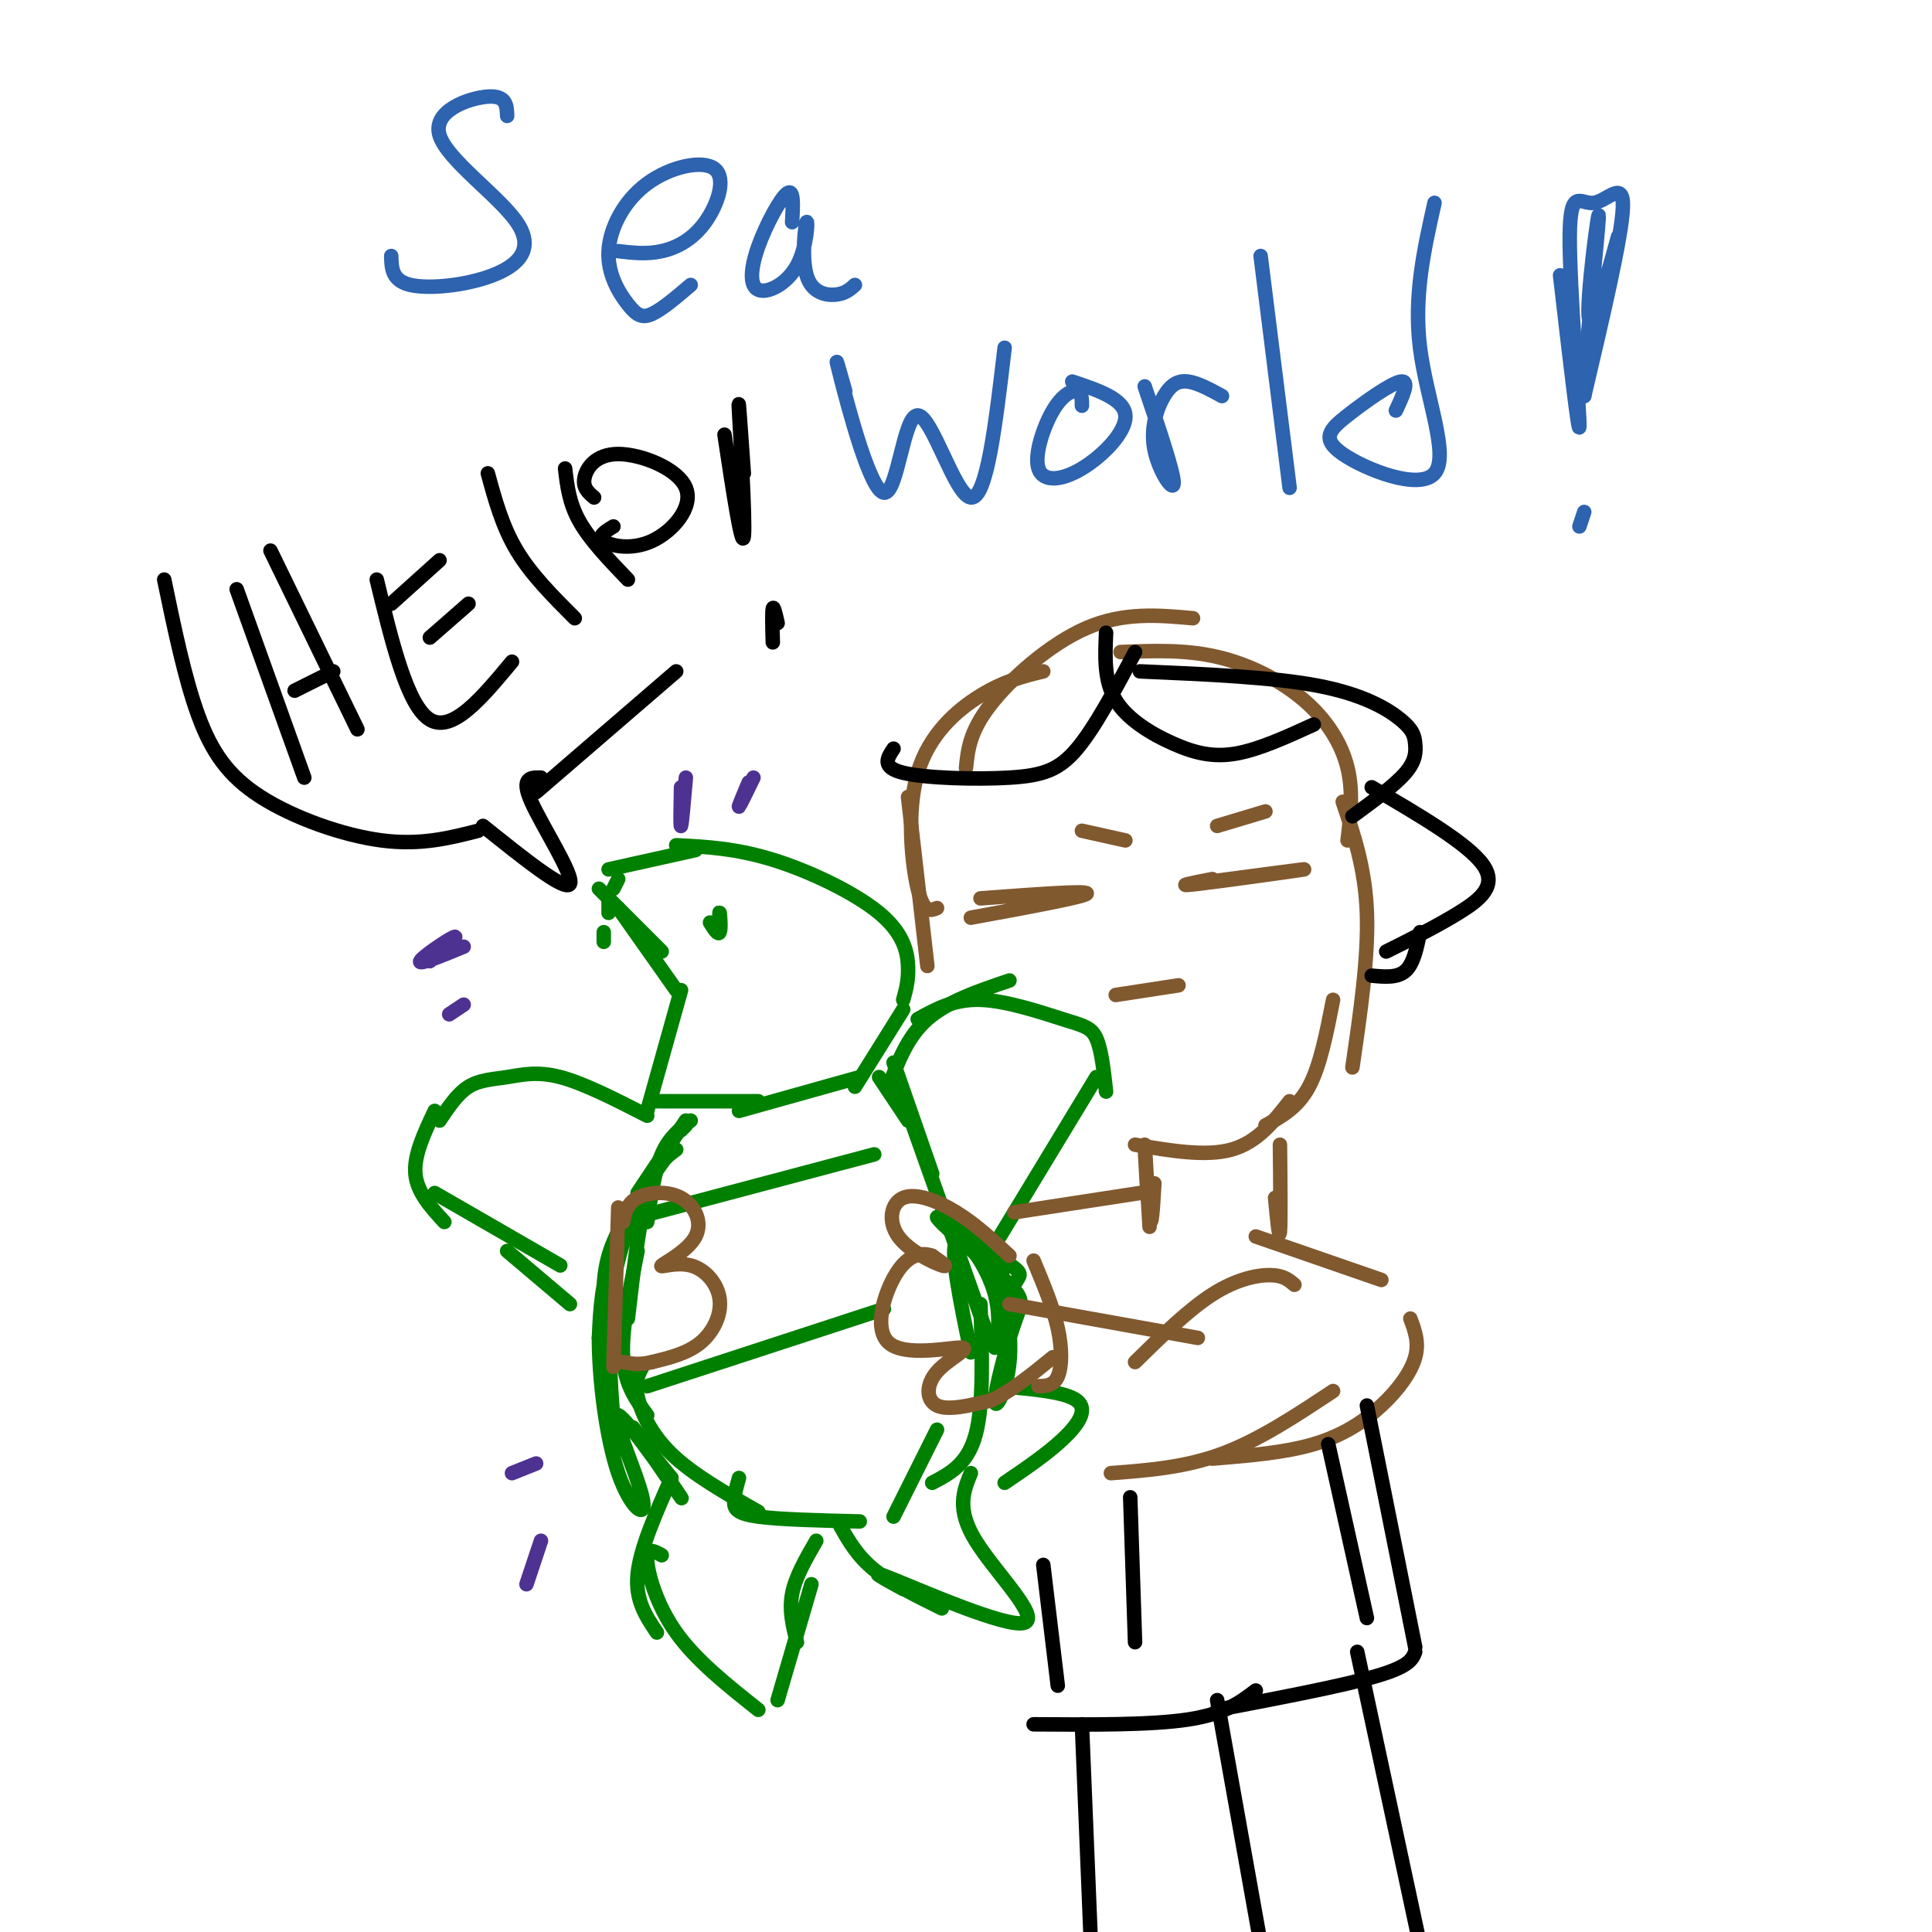 <svg viewBox='0 0 400 400' version='1.1' xmlns='http://www.w3.org/2000/svg' xmlns:xlink='http://www.w3.org/1999/xlink'><g fill='none' stroke='rgb(45,99,175)' stroke-width='3' stroke-linecap='round' stroke-linejoin='round'><path d='M105,24c-0.067,-2.133 -0.133,-4.266 -4,-4c-3.867,0.266 -11.533,2.930 -10,8c1.533,5.070 12.267,12.544 16,18c3.733,5.456 0.467,8.892 -5,11c-5.467,2.108 -13.133,2.888 -17,2c-3.867,-0.888 -3.933,-3.444 -4,-6'/><path d='M128,52c2.940,0.346 5.880,0.692 9,0c3.120,-0.692 6.421,-2.421 9,-6c2.579,-3.579 4.437,-9.007 2,-11c-2.437,-1.993 -9.170,-0.551 -14,3c-4.830,3.551 -7.759,9.209 -8,14c-0.241,4.791 2.204,8.713 4,11c1.796,2.287 2.942,2.939 5,2c2.058,-0.939 5.029,-3.470 8,-6'/><path d='M164,46c0.197,-3.493 0.394,-6.986 -1,-6c-1.394,0.986 -4.379,6.453 -6,11c-1.621,4.547 -1.879,8.176 0,9c1.879,0.824 5.896,-1.158 8,-5c2.104,-3.842 2.296,-9.545 2,-9c-0.296,0.545 -1.080,7.339 0,11c1.080,3.661 4.023,4.189 6,4c1.977,-0.189 2.989,-1.094 4,-2'/><path d='M175,81c-1.306,-4.656 -2.612,-9.311 -1,-3c1.612,6.311 6.144,23.589 9,24c2.856,0.411 4.038,-16.043 7,-16c2.962,0.043 7.703,16.584 11,17c3.297,0.416 5.148,-15.292 7,-31'/><path d='M224,84c0.003,-1.377 0.007,-2.755 -1,-3c-1.007,-0.245 -3.024,0.641 -5,4c-1.976,3.359 -3.911,9.189 -3,12c0.911,2.811 4.668,2.603 9,0c4.332,-2.603 9.238,-7.601 9,-11c-0.238,-3.399 -5.619,-5.200 -11,-7'/><path d='M237,80c3.021,8.941 6.041,17.882 6,20c-0.041,2.118 -3.145,-2.587 -4,-7c-0.855,-4.413 0.539,-8.534 2,-11c1.461,-2.466 2.989,-3.276 5,-3c2.011,0.276 4.506,1.638 7,3'/><path d='M261,53c0.000,0.000 6.000,48.000 6,48'/><path d='M289,85c1.476,-3.161 2.952,-6.322 1,-6c-1.952,0.322 -7.332,4.128 -11,7c-3.668,2.872 -5.622,4.811 -1,8c4.622,3.189 15.821,7.628 19,4c3.179,-3.628 -1.663,-15.322 -3,-26c-1.337,-10.678 0.832,-20.339 3,-30'/><path d='M323,57c2.008,17.360 4.016,34.721 4,31c-0.016,-3.721 -2.056,-28.523 -2,-39c0.056,-10.477 2.207,-6.628 5,-7c2.793,-0.372 6.226,-4.963 6,1c-0.226,5.963 -4.113,22.482 -8,39'/><path d='M328,82c-0.327,-3.947 2.854,-33.315 3,-37c0.146,-3.685 -2.744,18.311 -2,21c0.744,2.689 5.124,-13.930 6,-17c0.876,-3.070 -1.750,7.409 -3,11c-1.250,3.591 -1.125,0.296 -1,-3'/><path d='M328,106c0.000,0.000 -1.000,3.000 -1,3'/></g>
<g fill='none' stroke='rgb(0,128,0)' stroke-width='3' stroke-linecap='round' stroke-linejoin='round'><path d='M187,207c0.565,-2.024 1.131,-4.048 1,-7c-0.131,-2.952 -0.958,-6.833 -6,-11c-5.042,-4.167 -14.298,-8.619 -22,-11c-7.702,-2.381 -13.851,-2.690 -20,-3'/><path d='M144,176c0.000,0.000 -18.000,4.000 -18,4'/><path d='M128,182c0.000,0.000 -1.000,2.000 -1,2'/><path d='M124,184c0.000,0.000 13.000,13.000 13,13'/><path d='M128,188c0.000,0.000 12.000,17.000 12,17'/><path d='M125,193c0.000,0.000 0.000,2.000 0,2'/><path d='M126,185c0.000,0.000 0.000,4.000 0,4'/><path d='M141,205c0.000,0.000 -7.000,25.000 -7,25'/><path d='M136,228c0.000,0.000 21.000,0.000 21,0'/><path d='M153,230c0.000,0.000 25.000,-7.000 25,-7'/><path d='M177,225c0.000,0.000 10.000,-16.000 10,-16'/><path d='M147,191c0.844,1.356 1.689,2.711 2,2c0.311,-0.711 0.089,-3.489 0,-4c-0.089,-0.511 -0.044,1.244 0,3'/><path d='M142,233c0.000,0.000 -1.000,1.000 -1,1'/><path d='M142,232c0.000,0.000 -10.000,15.000 -10,15'/><path d='M143,232c-2.250,1.750 -4.500,3.500 -6,7c-1.500,3.500 -2.250,8.750 -3,14'/><path d='M140,238c-2.167,1.583 -4.333,3.167 -6,9c-1.667,5.833 -2.833,15.917 -4,26'/><path d='M185,220c0.000,0.000 8.000,23.000 8,23'/><path d='M189,233c0.000,0.000 16.000,45.000 16,45'/><path d='M203,270c0.333,10.417 0.667,20.833 -1,27c-1.667,6.167 -5.333,8.083 -9,10'/><path d='M194,296c0.000,0.000 -9.000,18.000 -9,18'/><path d='M132,259c-1.667,8.167 -3.333,16.333 -3,22c0.333,5.667 2.667,8.833 5,12'/><path d='M133,283c-0.800,1.467 -1.600,2.933 -1,6c0.600,3.067 2.600,7.733 7,12c4.400,4.267 11.200,8.133 18,12'/><path d='M153,306c-0.511,1.800 -1.022,3.600 -1,5c0.022,1.400 0.578,2.400 5,3c4.422,0.600 12.711,0.800 21,1'/><path d='M132,252c0.000,0.000 49.000,-13.000 49,-13'/><path d='M134,287c0.000,0.000 49.000,-16.000 49,-16'/><path d='M134,231c-6.565,-3.363 -13.131,-6.726 -18,-8c-4.869,-1.274 -8.042,-0.458 -11,0c-2.958,0.458 -5.702,0.560 -8,2c-2.298,1.440 -4.149,4.220 -6,7'/><path d='M90,230c-2.167,4.583 -4.333,9.167 -4,13c0.333,3.833 3.167,6.917 6,10'/><path d='M90,247c0.000,0.000 26.000,15.000 26,15'/><path d='M105,259c0.000,0.000 13.000,11.000 13,11'/><path d='M184,225c1.917,-5.167 3.833,-10.333 8,-14c4.167,-3.667 10.583,-5.833 17,-8'/><path d='M190,211c3.768,-2.089 7.536,-4.179 13,-4c5.464,0.179 12.625,2.625 17,4c4.375,1.375 5.964,1.679 7,4c1.036,2.321 1.518,6.661 2,11'/><path d='M227,223c0.000,0.000 -20.000,33.000 -20,33'/><path d='M139,306c-3.250,7.333 -6.500,14.667 -7,20c-0.500,5.333 1.750,8.667 4,12'/><path d='M137,322c-1.556,-0.889 -3.111,-1.778 -3,1c0.111,2.778 1.889,9.222 6,15c4.111,5.778 10.556,10.889 17,16'/><path d='M161,352c0.000,0.000 7.000,-24.000 7,-24'/><path d='M165,340c-0.833,-3.250 -1.667,-6.500 -1,-10c0.667,-3.500 2.833,-7.250 5,-11'/><path d='M174,316c1.750,3.083 3.500,6.167 7,9c3.500,2.833 8.750,5.417 14,8'/><path d='M187,329c-4.190,-2.286 -8.381,-4.571 -2,-2c6.381,2.571 23.333,10.000 27,9c3.667,-1.000 -5.952,-10.429 -10,-17c-4.048,-6.571 -2.524,-10.286 -1,-14'/><path d='M207,287c6.822,0.578 13.644,1.156 16,3c2.356,1.844 0.244,4.956 -3,8c-3.244,3.044 -7.622,6.022 -12,9'/><path d='M207,261c1.284,7.524 2.569,15.048 2,21c-0.569,5.952 -2.991,10.331 -3,8c-0.009,-2.331 2.396,-11.373 4,-16c1.604,-4.627 2.408,-4.839 -2,-9c-4.408,-4.161 -14.027,-12.270 -14,-13c0.027,-0.730 9.700,5.919 14,9c4.300,3.081 3.229,2.595 2,5c-1.229,2.405 -2.614,7.703 -4,13'/><path d='M206,279c-0.107,0.452 1.625,-4.917 0,-11c-1.625,-6.083 -6.607,-12.881 -8,-11c-1.393,1.881 0.804,12.440 3,23'/><path d='M139,238c-4.230,5.963 -8.460,11.925 -11,17c-2.540,5.075 -3.391,9.262 -3,18c0.391,8.738 2.025,22.026 2,21c-0.025,-1.026 -1.708,-16.368 0,-28c1.708,-11.632 6.806,-19.555 7,-20c0.194,-0.445 -4.516,6.587 -7,13c-2.484,6.413 -2.742,12.206 -3,18'/><path d='M124,277c-0.010,8.457 1.464,20.599 4,28c2.536,7.401 6.135,10.060 5,5c-1.135,-5.060 -7.005,-17.841 -5,-17c2.005,0.841 11.886,15.303 13,17c1.114,1.697 -6.539,-9.372 -9,-13c-2.461,-3.628 0.269,0.186 3,4'/><path d='M135,301c1.167,1.500 2.583,3.250 4,5'/><path d='M182,223c0.000,0.000 6.000,9.000 6,9'/></g>
<g fill='none' stroke='rgb(129,89,47)' stroke-width='3' stroke-linecap='round' stroke-linejoin='round'><path d='M209,260c-3.509,-3.273 -7.018,-6.545 -11,-9c-3.982,-2.455 -8.439,-4.091 -11,-3c-2.561,1.091 -3.228,4.909 -1,8c2.228,3.091 7.351,5.455 9,6c1.649,0.545 -0.175,-0.727 -2,-2'/><path d='M193,260c-1.510,-0.538 -4.286,-0.881 -7,3c-2.714,3.881 -5.365,11.988 -2,15c3.365,3.012 12.747,0.931 15,1c2.253,0.069 -2.624,2.288 -5,5c-2.376,2.712 -2.250,5.918 0,7c2.250,1.082 6.625,0.041 11,-1'/><path d='M205,290c4.000,-1.667 8.500,-5.333 13,-9'/><path d='M214,261c2.022,4.844 4.044,9.689 5,14c0.956,4.311 0.844,8.089 0,10c-0.844,1.911 -2.422,1.956 -4,2'/><path d='M129,253c0.406,-1.922 0.812,-3.844 3,-5c2.188,-1.156 6.159,-1.545 9,0c2.841,1.545 4.554,5.025 3,8c-1.554,2.975 -6.375,5.443 -7,6c-0.625,0.557 2.946,-0.799 6,0c3.054,0.799 5.591,3.754 6,7c0.409,3.246 -1.312,6.785 -4,9c-2.688,2.215 -6.344,3.108 -10,4'/><path d='M135,282c-2.667,0.667 -4.333,0.333 -6,0'/><path d='M128,250c0.000,0.000 -1.000,33.000 -1,33'/><path d='M192,200c0.000,0.000 -4.000,-35.000 -4,-35'/><path d='M194,188c-1.381,0.577 -2.762,1.155 -4,-4c-1.238,-5.155 -2.333,-16.042 0,-24c2.333,-7.958 8.095,-12.988 13,-16c4.905,-3.012 8.952,-4.006 13,-5'/><path d='M200,159c0.378,-3.756 0.756,-7.511 5,-13c4.244,-5.489 12.356,-12.711 20,-16c7.644,-3.289 14.822,-2.644 22,-2'/><path d='M232,135c6.685,-0.268 13.369,-0.536 20,1c6.631,1.536 13.208,4.875 18,9c4.792,4.125 7.798,9.036 9,14c1.202,4.964 0.601,9.982 0,15'/><path d='M278,166c2.333,6.917 4.667,13.833 5,23c0.333,9.167 -1.333,20.583 -3,32'/><path d='M276,207c-1.333,6.833 -2.667,13.667 -5,18c-2.333,4.333 -5.667,6.167 -9,8'/><path d='M267,228c-3.333,4.250 -6.667,8.500 -12,10c-5.333,1.500 -12.667,0.250 -20,-1'/><path d='M203,186c11.167,-0.833 22.333,-1.667 22,-1c-0.333,0.667 -12.167,2.833 -24,5'/><path d='M251,182c-4.222,0.822 -8.444,1.644 -3,1c5.444,-0.644 20.556,-2.756 22,-3c1.444,-0.244 -10.778,1.378 -23,3'/><path d='M231,206c0.000,0.000 13.000,-2.000 13,-2'/><path d='M262,168c0.000,0.000 -10.000,3.000 -10,3'/><path d='M224,172c0.000,0.000 9.000,2.000 9,2'/><path d='M239,245c-0.289,5.000 -0.578,10.000 -1,7c-0.422,-3.000 -0.978,-14.000 -1,-15c-0.022,-1.000 0.489,8.000 1,17'/><path d='M265,237c0.083,8.083 0.167,16.167 0,18c-0.167,1.833 -0.583,-2.583 -1,-7'/><path d='M260,256c0.000,0.000 26.000,9.000 26,9'/><path d='M292,273c0.923,2.470 1.845,4.940 1,8c-0.845,3.060 -3.458,6.708 -7,10c-3.542,3.292 -8.012,6.226 -14,8c-5.988,1.774 -13.494,2.387 -21,3'/><path d='M276,288c-7.667,5.083 -15.333,10.167 -23,13c-7.667,2.833 -15.333,3.417 -23,4'/><path d='M268,266c-1.133,-0.978 -2.267,-1.956 -5,-2c-2.733,-0.044 -7.067,0.844 -12,4c-4.933,3.156 -10.467,8.578 -16,14'/><path d='M248,277c0.000,0.000 -39.000,-7.000 -39,-7'/><path d='M236,247c0.000,0.000 -26.000,4.000 -26,4'/></g>
<g fill='none' stroke='rgb(0,0,0)' stroke-width='3' stroke-linecap='round' stroke-linejoin='round'><path d='M234,310c0.000,0.000 1.000,30.000 1,30'/><path d='M275,299c0.000,0.000 8.000,36.000 8,36'/><path d='M283,291c0.000,0.000 10.000,50.000 10,50'/><path d='M293,342c-0.583,1.500 -1.167,3.000 -8,5c-6.833,2.000 -19.917,4.500 -33,7'/><path d='M260,350c-3.167,2.417 -6.333,4.833 -14,6c-7.667,1.167 -19.833,1.083 -32,1'/><path d='M219,349c0.000,0.000 -3.000,-25.000 -3,-25'/><path d='M224,357c0.000,0.000 2.000,49.000 2,49'/><path d='M252,352c0.000,0.000 10.000,56.000 10,56'/><path d='M281,342c0.000,0.000 15.000,70.000 15,70'/><path d='M49,122c0.000,0.000 14.000,39.000 14,39'/><path d='M56,114c0.000,0.000 18.000,37.000 18,37'/><path d='M61,143c0.000,0.000 8.000,-4.000 8,-4'/><path d='M78,120c3.167,13.083 6.333,26.167 11,29c4.667,2.833 10.833,-4.583 17,-12'/><path d='M89,132c0.000,0.000 8.000,-7.000 8,-7'/><path d='M81,125c0.000,0.000 10.000,-9.000 10,-9'/><path d='M101,98c1.500,5.500 3.000,11.000 6,16c3.000,5.000 7.500,9.500 12,14'/><path d='M117,97c0.417,3.583 0.833,7.167 3,11c2.167,3.833 6.083,7.917 10,12'/><path d='M123,103c-1.179,-1.000 -2.357,-2.000 -2,-4c0.357,-2.000 2.250,-5.000 7,-5c4.750,0.000 12.356,3.000 14,7c1.644,4.000 -2.673,9.000 -7,11c-4.327,2.000 -8.665,1.000 -10,0c-1.335,-1.000 0.332,-2.000 2,-3'/><path d='M100,171c8.533,6.844 17.067,13.689 18,12c0.933,-1.689 -5.733,-11.911 -8,-17c-2.267,-5.089 -0.133,-5.044 2,-5'/><path d='M111,164c0.000,0.000 29.000,-25.000 29,-25'/><path d='M99,172c-5.970,1.524 -11.940,3.048 -20,2c-8.060,-1.048 -18.208,-4.667 -25,-9c-6.792,-4.333 -10.226,-9.381 -13,-17c-2.774,-7.619 -4.887,-17.810 -7,-28'/><path d='M150,90c1.822,12.044 3.644,24.089 4,21c0.356,-3.089 -0.756,-21.311 -1,-26c-0.244,-4.689 0.378,4.156 1,13'/><path d='M161,129c-0.417,-1.833 -0.833,-3.667 -1,-3c-0.167,0.667 -0.083,3.833 0,7'/></g>
<g fill='none' stroke='rgb(77,50,146)' stroke-width='3' stroke-linecap='round' stroke-linejoin='round'><path d='M96,196c-4.689,1.933 -9.378,3.867 -9,3c0.378,-0.867 5.822,-4.533 7,-5c1.178,-0.467 -1.911,2.267 -5,5'/><path d='M96,208c0.000,0.000 -3.000,2.000 -3,2'/><path d='M142,161c-0.417,4.833 -0.833,9.667 -1,10c-0.167,0.333 -0.083,-3.833 0,-8'/><path d='M156,161c-1.417,2.917 -2.833,5.833 -3,6c-0.167,0.167 0.917,-2.417 2,-5'/><path d='M111,303c0.000,0.000 -5.000,2.000 -5,2'/><path d='M112,319c0.000,0.000 -3.000,9.000 -3,9'/></g>
<g fill='none' stroke='rgb(0,0,0)' stroke-width='3' stroke-linecap='round' stroke-linejoin='round'><path d='M235,135c-4.131,7.774 -8.262,15.548 -12,20c-3.738,4.452 -7.083,5.583 -14,6c-6.917,0.417 -17.405,0.119 -22,-1c-4.595,-1.119 -3.298,-3.060 -2,-5'/><path d='M229,131c-0.220,4.994 -0.440,9.988 2,14c2.440,4.012 7.542,7.042 12,9c4.458,1.958 8.274,2.845 13,2c4.726,-0.845 10.363,-3.423 16,-6'/><path d='M236,139c13.802,0.593 27.604,1.187 37,3c9.396,1.813 14.384,4.847 17,7c2.616,2.153 2.858,3.426 3,5c0.142,1.574 0.183,3.450 -2,6c-2.183,2.550 -6.592,5.775 -11,9'/><path d='M284,163c9.933,5.822 19.867,11.644 23,16c3.133,4.356 -0.533,7.244 -5,10c-4.467,2.756 -9.733,5.378 -15,8'/><path d='M294,193c-0.667,3.250 -1.333,6.500 -3,8c-1.667,1.500 -4.333,1.250 -7,1'/></g>
</svg>